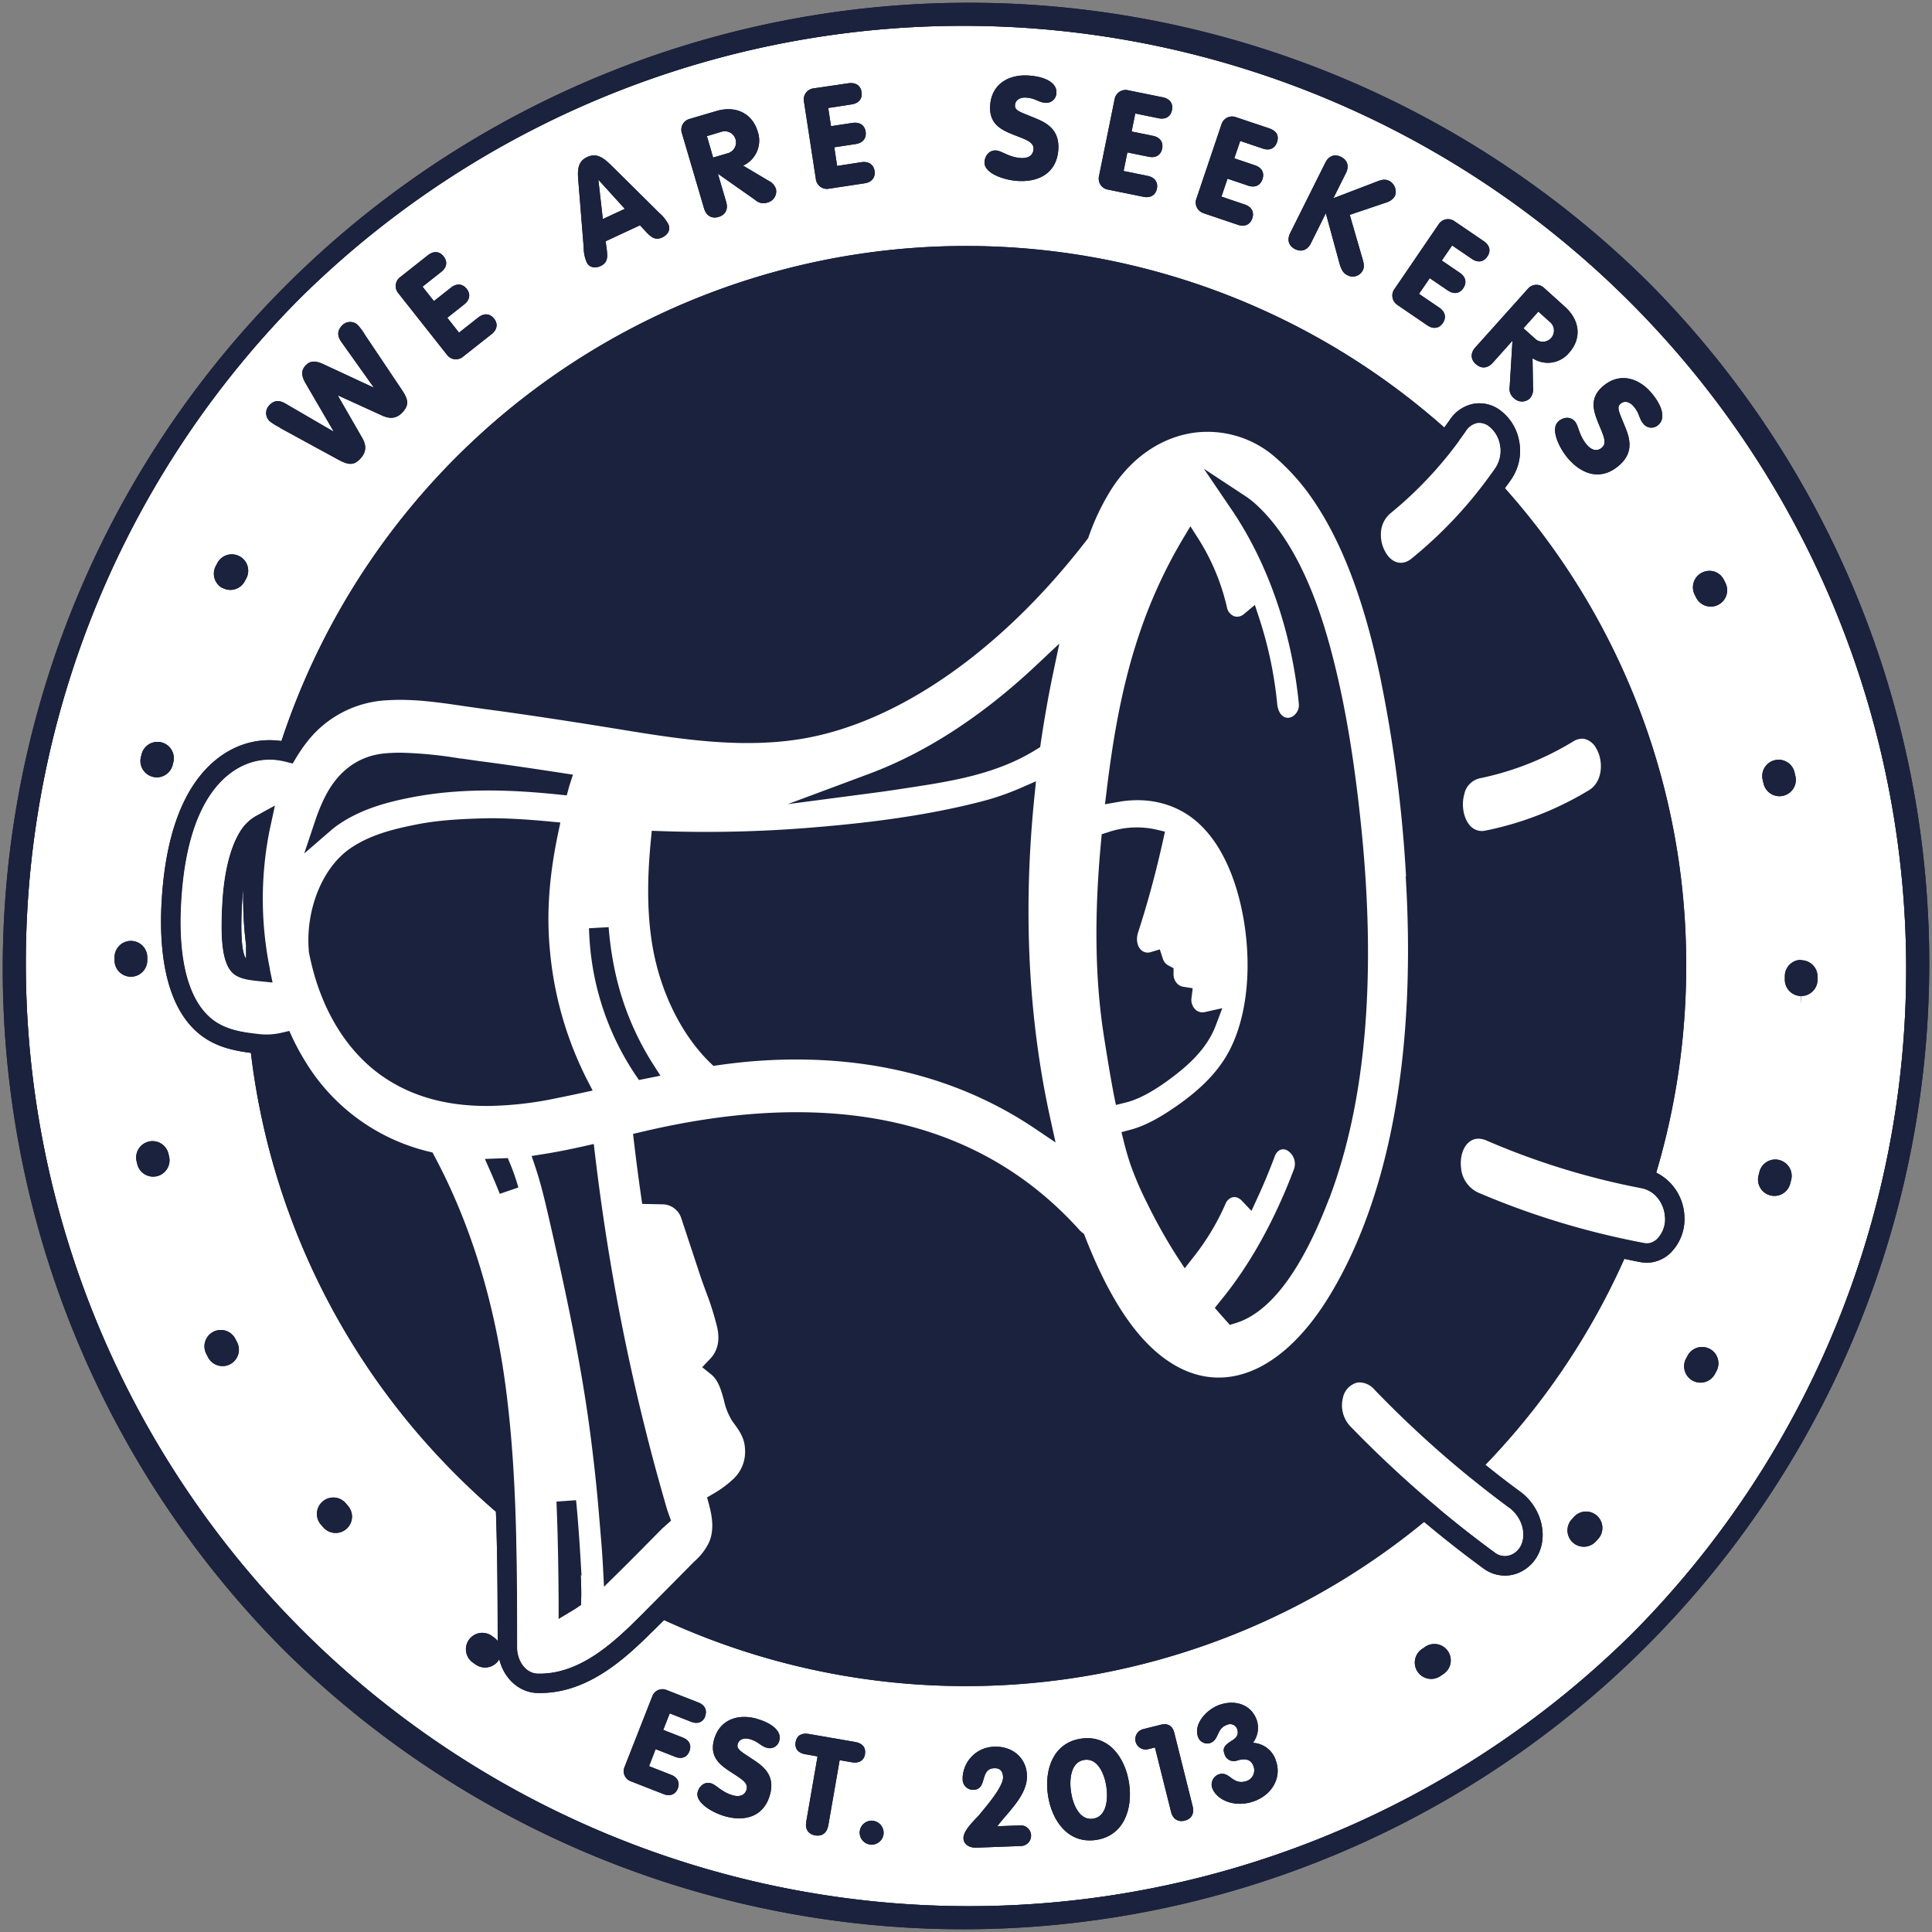 <svg xmlns="http://www.w3.org/2000/svg" viewBox="0 0 590.33 590.33"><rect x="0" y="0" width="590.33" height="590.33" fill="#808080" stroke="none"/><defs><style>.cls-1{fill:#fff;}.cls-2{fill:#1a223d;}</style></defs><title>Recurso 1</title><g id="Capa_2" data-name="Capa 2"><g id="Capa_1-2" data-name="Capa 1"><path class="cls-1" d="M498.93,498.93A288.17,288.17,0,0,1,91.4,91.4,288.17,288.17,0,0,1,498.93,498.93"></path><path class="cls-2" d="M503.88,86.45A295.17,295.17,0,0,0,86.45,503.88,295.17,295.17,0,0,0,503.88,86.45m-4.95,412.48A288.17,288.17,0,0,1,91.4,91.4,288.17,288.17,0,0,1,498.93,498.93"></path><path class="cls-2" d="M543.7,354.45a5,5,0,0,0-1.26-.16,4.88,4.88,0,0,0-2.53.7,4.94,4.94,0,0,0-2.3,3.06l-.24.95a5,5,0,1,0,9.67,2.53l.26-1a5,5,0,0,0-3.6-6.07"></path><path class="cls-2" d="M484.62,461.86a5,5,0,0,0-3.71,1.66l-.66.73a5,5,0,0,0,.33,7.06,5,5,0,0,0,7.06-.34l.7-.77a5,5,0,0,0-3.72-8.34"></path><path class="cls-2" d="M538.82,239.24a5,5,0,1,0,9.74-2.24l-.23-1a5,5,0,0,0-9.74,2.28Z"></path><path class="cls-2" d="M439.22,502.42a5,5,0,0,0-.94-.09,4.92,4.92,0,0,0-2.8.86l-.82.56a5,5,0,1,0,5.58,8.29l.86-.58a5,5,0,0,0,1.32-6.94,4.93,4.93,0,0,0-3.2-2.1"></path><path class="cls-2" d="M550.36,293.28a5,5,0,0,0-5,5v1a5,5,0,0,0,4.94,5.06l.06,2.5v-2.5a5,5,0,0,0,5-4.94v-1a5,5,0,0,0-5-5"></path><path class="cls-2" d="M526.71,177.11a5,5,0,0,0-2.91-2.47A5,5,0,0,0,520,175a5,5,0,0,0-2.17,6.73l.44.88a5,5,0,0,0,4.47,2.74,4.88,4.88,0,0,0,2.25-.54,5,5,0,0,0,2.5-2.9,5,5,0,0,0-.29-3.82Z"></path><path class="cls-2" d="M522.44,412.18a4.9,4.9,0,0,0-2.36-.6,5,5,0,0,0-4.41,2.62l-.47.87a5,5,0,0,0,2,6.79,5,5,0,0,0,6.78-2l.49-.91a5,5,0,0,0-2-6.77"></path><path class="cls-2" d="M68,179.64a5,5,0,0,0,6.77-2l.46-.86a5,5,0,0,0-2-6.79,5,5,0,0,0-6.79,2l-.49.92a5,5,0,0,0,2,6.77"></path><path class="cls-2" d="M51.48,352.57a5,5,0,0,0-4.88-3.89,4.67,4.67,0,0,0-1.11.13,5,5,0,0,0-3.76,6l.24,1a5,5,0,0,0,9.73-2.29Z"></path><path class="cls-2" d="M72,409.26a5,5,0,1,0-8.92,4.51l.47.92A5,5,0,0,0,68,417.41a4.92,4.92,0,0,0,2.28-.55,5,5,0,0,0,2.17-6.72Z"></path><path class="cls-2" d="M46.66,237.36a5.29,5.29,0,0,0,1.25.16,5,5,0,0,0,4.84-3.77l.24-.95a5,5,0,0,0-9.67-2.53l-.26,1a5,5,0,0,0,3.6,6.08"></path><path class="cls-2" d="M105.62,459.3a5,5,0,0,0-3.43-1.72h-.36a5,5,0,0,0-3.77,8.28l.69.78a5,5,0,1,0,7.52-6.59Z"></path><path class="cls-2" d="M45,293.56v-1a5,5,0,1,0-10-.12v1a5,5,0,0,0,5,5l0,2.5v-2.5a5,5,0,0,0,5-5"></path><path class="cls-2" d="M215.43,524.4c.69-1.76,0-3.39-2-4.18l-9.71-3.81a3.3,3.3,0,0,0-4.42,1.93l-8.45,21.54a3.29,3.29,0,0,0,1.93,4.41l10,3.91c2,.78,3.63.06,4.32-1.7s0-3.39-2-4.18l-6.77-2.66,2-5.2,6,2.35c2,.78,3.62.11,4.32-1.7s0-3.39-2-4.18l-6-2.35,2-5.05,6.53,2.57c2,.78,3.61.14,4.33-1.7"></path><path class="cls-2" d="M231.2,525.16c-5.47-1.53-11.2.06-13,6.34-1.46,5.22,1.66,7.67,4.75,9.71,3.39,2.26,5.78,3.41,5.16,5.6-.39,1.41-1.69,2.45-4.24,1.74-3.36-.95-5-3.2-6.62-3.65-2-.56-3.56.84-4.06,2.62-.9,3.24,4.51,6.37,8.36,7.45,6.11,1.71,11.85.09,13.71-6.56,1.53-5.46-1.4-8.25-4.63-10.42-4.12-2.77-5.68-3.43-5.22-5.09.4-1.42,1.87-2,3.66-1.51,2.79.78,3.17,2.07,5.28,2.66a3,3,0,0,0,3.78-2.26c.7-2.51-1.71-5.15-7-6.63"></path><path class="cls-2" d="M264.3,536c.33-1.95-.71-3.33-2.94-3.72l-14.26-2.47c-2.24-.39-3.68.55-4,2.5s.71,3.32,2.94,3.71l3.77.66-3.47,20c-.41,2.36.79,3.8,2.74,4.14s3.56-.62,4-3l3.48-20,3.76.66c2.24.39,3.7-.64,4-2.5"></path><path class="cls-2" d="M266.74,556.34a3.66,3.66,0,1,0,3.24,4,3.72,3.72,0,0,0-3.24-4"></path><path class="cls-2" d="M311.88,557.75l-7.15.27c3.41-4.55,9.28-9.56,9.06-15.58-.21-5.5-4.63-8.91-9.84-8.72a9.84,9.84,0,0,0-9.81,10,3.17,3.17,0,0,0,3.36,3.16c4.28-.16,1.78-6.43,6.28-6.59,1.63-.07,2.63.7,2.71,2.71.11,3-5.54,9.39-7.19,11.43-1.29,1.56-5,4.77-4.91,7.29.07,1.77,1.71,2.93,4,2.84l13.75-.51a3.16,3.16,0,0,0-.24-6.31"></path><path class="cls-2" d="M330.29,531.25c-8.53,1.28-11.25,9.55-10.08,17.33s6.18,14.9,14.71,13.62,11.25-9.55,10.08-17.33-6.18-14.9-14.71-13.62M334,555.71c-4.2.63-6.2-4.47-6.75-8.17s-.14-9.17,4.06-9.8,6.2,4.47,6.75,8.18.14,9.16-4.06,9.79"></path><path class="cls-2" d="M358.81,529.48c-.69-2.73-2.62-2.85-4.13-2.48l-5.39,1.35a3.15,3.15,0,0,0,1.53,6.12l2.08-.52,4.92,19.67c.58,2.32,2.26,3.16,4.18,2.68s3-2,2.43-4.34Z"></path><path class="cls-2" d="M382.84,532.52a7.57,7.57,0,0,0,1.19-6.86c-1.69-4.89-6.65-6.38-11.38-4.75-3.78,1.3-8,5.7-6.62,9.72a3,3,0,0,0,3.64,2c2.94-1,1.94-4.45,5.2-5.58a2.28,2.28,0,0,1,3.15,1.27c.55,1.6-.16,2.64-1.52,3.47-2.34,1.47-3,2.36-2.36,4.11a2.93,2.93,0,0,0,3.78,2.07c2.09-.67,4.25-.71,5.09,1.71a3.47,3.47,0,0,1-2.05,4.5c-4.46,1.53-5.16-3.21-8.62-2a3.35,3.35,0,0,0-2,4c1.32,3.82,6.88,6.26,12.68,4.25,5.57-1.92,8.65-7.17,6.88-12.3a7.76,7.76,0,0,0-7.1-5.6"></path><path class="cls-2" d="M85.59,130.76l17.34,9.45c3.07,1.68,4.95,2.39,7.23-.12,1.82-2,1.82-4,.51-6.3l-7.43-12.9.06-.06L116.83,127c2.42,1.08,4.41.9,6.23-1.09,2.29-2.51,1.4-4.32-.55-7.21l-11-16.4a17.74,17.74,0,0,0-2.2-3,3.38,3.38,0,0,0-4.91.29c-1.56,1.71-1.17,3.35-.15,4.81l9.91,13.93-.06.06-15.42-7.17c-2.58-1.17-4.07-.89-5.33.49s-1.41,2.9,0,5.36l8.56,14.69-.06.07-14.77-8.59c-1.55-.88-3.23-1.11-4.78.59a3.38,3.38,0,0,0,.17,4.92,17.28,17.28,0,0,0,3.13,1.92"></path><path class="cls-2" d="M136.54,108.36a3.39,3.39,0,0,0,5,.58l8.67-6.84c1.74-1.38,2-3.21.74-4.75s-3-1.75-4.78-.37l-5.91,4.66-3.58-4.54L141.85,93c1.74-1.38,2-3.18.74-4.75s-3-1.75-4.78-.38L132.58,92l-3.47-4.41,5.7-4.5c1.74-1.37,2-3.14.74-4.74s-3-1.75-4.78-.38l-8.47,6.69a3.39,3.39,0,0,0-.58,4.94Z"></path><path class="cls-2" d="M178.36,75.73a11.3,11.3,0,0,0,.89,4.38c.73,1.58,2.47,2,4.29,1.17,2.09-1,2.13-2.62,1.9-4.67l-.39-2.89,10.5-4.88,2,2.15c1.42,1.5,2.71,2.53,4.8,1.56,1.81-.85,2.6-2.46,1.87-4a11.48,11.48,0,0,0-2.79-3.5L187.52,51.27c-2.6-2.58-4.83-4.81-8.11-3.28s-2.93,4.62-2.62,8.27ZM182.91,55l8,8.81-6.71,3.12L182.84,55Z"></path><path class="cls-2" d="M215.13,63.69c.7,2.38,2.47,3.17,4.44,2.59s3-2.2,2.32-4.58l-2.52-8.55.08,0,11.39,8a3.62,3.62,0,0,0,3.71.72,3.49,3.49,0,0,0,2.54-4.15,4.33,4.33,0,0,0-2.28-2.5l-7.75-4.61a8.43,8.43,0,0,0,4.47-10.38c-1.64-5.55-6.64-8.07-12.65-6.3l-8.14,2.4a3.39,3.39,0,0,0-2.38,4.37Zm5.3-23.42a3.42,3.42,0,1,1,1.93,6.56l-4.46,1.31L216,41.59Z"></path><path class="cls-2" d="M249.29,54.71a3.4,3.4,0,0,0,4,2.95L264.23,56c2.19-.33,3.29-1.82,3-3.76s-1.79-3-4-2.69l-7.44,1.15L254.92,45l6.58-1c2.19-.34,3.29-1.79,3-3.76s-1.78-3-4-2.69l-6.58,1L253.07,33l7.18-1.11c2.19-.34,3.3-1.74,3-3.76s-1.79-3-4-2.69L248.59,27a3.4,3.4,0,0,0-2.94,4Z"></path><path class="cls-2" d="M310.85,55.28c6.55.45,12-2.4,12.52-9.51.4-5.86-3.15-8.07-6.88-9.59-4.75-2-6.47-2.28-6.35-4.06.11-1.52,1.48-2.43,3.39-2.3,3,.21,3.65,1.43,5.9,1.59a3.09,3.09,0,0,0,3.36-3.08c.18-2.69-2.8-4.86-8.45-5.25-5.86-.41-11.33,2.39-11.79,9.12-.39,5.6,3.28,7.42,6.84,8.85,3.9,1.58,6.56,2.24,6.4,4.58-.11,1.52-1.2,2.84-3.94,2.65-3.6-.25-5.73-2.18-7.47-2.3-2.12-.15-3.42,1.59-3.55,3.5-.24,3.47,5.89,5.51,10,5.8"></path><path class="cls-2" d="M338.57,57.94l10.83,2.2c2.18.44,3.72-.58,4.1-2.5s-.63-3.45-2.8-3.89l-7.38-1.5,1.16-5.67L351,47.9c2.17.44,3.7-.53,4.1-2.49s-.63-3.46-2.8-3.9l-6.53-1.33,1.12-5.5L354,36.13c2.17.44,3.7-.49,4.1-2.5s-.63-3.45-2.8-3.9l-10.57-2.14a3.4,3.4,0,0,0-4.16,2.75l-4.76,23.45a3.39,3.39,0,0,0,2.75,4.15"></path><path class="cls-2" d="M367.8,65.17l10.47,3.53c2.1.71,3.75-.11,4.38-2s-.2-3.5-2.3-4.21l-7.13-2.41,1.85-5.48,6.31,2.13c2.1.7,3.74-.07,4.38-2s-.2-3.51-2.3-4.22l-6.31-2.13,1.8-5.31,6.88,2.32c2.1.71,3.73,0,4.38-2S390,40,387.92,39.26l-10.23-3.44A3.39,3.39,0,0,0,373.23,38l-7.65,22.68a3.39,3.39,0,0,0,2.22,4.46"></path><path class="cls-2" d="M395.71,76.12c1.83.91,3.72.44,4.83-1.77l4.57-9.19L409,79.43c.45,1.64.9,3.75,2.57,4.59a3.43,3.43,0,0,0,4.86-1.47c.58-1.16.21-2.37-.24-3.91l-3.77-13,11.28-3.81a4.39,4.39,0,0,0,2.51-1.91,3.73,3.73,0,0,0-1.64-4.6c-.94-.47-1.81-.66-3.76.12l-13.4,5.13,3.85-7.71c1.1-2.22.34-4-1.49-4.92s-3.72-.44-4.82,1.78L394.23,71.2c-1.11,2.22-.35,4,1.48,4.92"></path><path class="cls-2" d="M427,93.19l9.12,6.22c1.84,1.26,3.65.91,4.75-.71s.76-3.43-1.07-4.68l-6.22-4.23L436.87,85l5.5,3.74c1.83,1.25,3.62,1,4.75-.7s.76-3.44-1.08-4.69l-5.49-3.74L443.71,75l6,4.09c1.83,1.25,3.59,1,4.75-.71s.75-3.43-1.08-4.68l-8.91-6.07a3.4,3.4,0,0,0-4.9.92L426.1,88.3a3.39,3.39,0,0,0,.93,4.89"></path><path class="cls-2" d="M451,111.28c1.52,1.36,3.46,1.41,5.12-.44l5.94-6.64.07.06-.84,13.9a3.62,3.62,0,0,0,1.34,3.53,3.47,3.47,0,0,0,4.86,0,4.27,4.27,0,0,0,.93-3.25l-.15-9a8.43,8.43,0,0,0,11.18-1.66c3.86-4.31,3.37-9.89-1.3-14.07L471.82,88a3.39,3.39,0,0,0-5,.28l-16,17.85c-1.66,1.84-1.4,3.77.13,5.14m19.1-16.06,3.47,3.11a3.42,3.42,0,1,1-4.56,5.08l-3.46-3.1Z"></path><path class="cls-2" d="M476.23,128.74c-2.67,2.24.14,8.07,2.8,11.23,4.23,5,10.09,7,15.54,2.37,4.49-3.78,3.61-7.87,2.11-11.61-1.91-4.76-2.87-6.23-1.5-7.38,1.16-1,2.77-.63,4,.84,1.93,2.29,1.51,3.61,3,5.34a3.09,3.09,0,0,0,4.55.27c2.06-1.74,1.54-5.39-2.11-9.72-3.78-4.49-9.6-6.47-14.75-2.13-4.3,3.62-3,7.52-1.6,11.07,1.58,3.9,2.95,6.28,1.16,7.79-1.17,1-2.88,1.11-4.64-1-2.33-2.77-2.42-5.64-3.54-7-1.38-1.63-3.53-1.36-5-.12"></path><path class="cls-2" d="M514.67,371.45a15.58,15.58,0,0,0-8.6-13.15,221.08,221.08,0,0,0,9.15-63.13,218.42,218.42,0,0,0-55.4-146c.63-.87,1.26-1.72,1.87-2.6a15.39,15.39,0,0,0,2.46-11.93,15,15,0,0,0-5.93-9.4,10.57,10.57,0,0,0-8-1.85,11.26,11.26,0,0,0-7.29,5c-.54.77-1.08,1.51-1.62,2.25A220.24,220.24,0,0,0,86,226.43c-9.24-1.32-18.1,2.36-24.66,10.37-7.08,8.66-11.12,22-12,39.64-.64,13,.78,30.33,11.19,39.18,4.87,4.14,10.58,5.38,16.13,6.09a218.38,218.38,0,0,0,62.87,129.06q5.82,5.82,12,11.14c.48,13.21.52,26.46.54,39.51a5.12,5.12,0,0,0-1-1l-.8-.57a5,5,0,0,0-2.9-.93,4.57,4.57,0,0,0-.83.07,5,5,0,0,0-2.08,9l.84.59a5,5,0,0,0,7-1.19,3.83,3.83,0,0,0,.25-.44c1.4,5.87,6,10.18,11.63,10.35h.92c13,0,23.45-8.41,31.13-15.74,2.24-2.14,4.47-4.34,6.68-6.55a220.54,220.54,0,0,0,232.23-30q8.83,7.41,18.1,14.21a11.14,11.14,0,0,0,6.6,2.21,10.72,10.72,0,0,0,3.48-.58l.5-.18a11.94,11.94,0,0,0,7-7.82c1.75-6-.84-13.05-6.29-17.05q-5.37-3.93-10.67-8.22a219.68,219.68,0,0,0,42.46-62.93c1.65.34,3.3.69,4.95,1a11.21,11.21,0,0,0,1.91.17,10.07,10.07,0,0,0,2.77-.39,10.65,10.65,0,0,0,4.21-2.34,14.53,14.53,0,0,0,4.5-11.64M80.1,248.27l-1.92,1.06a13.35,13.35,0,0,0-4.74,4.58c-3.17,5-5.1,12.89-5.59,22.89-.43,8.83-.32,17.46,3.39,20.7a8.76,8.76,0,0,0,3.92,1.75c.1,5.47.4,10.92.89,16.32-4.27-.63-8.29-1.7-11.61-4.52-8.54-7.27-9.65-22.67-9.08-34.31.8-16.34,4.38-28.5,10.64-36.14,4.92-6,11.42-9,18.2-8.35q-2.36,7.92-4.1,16m-4.91,40.92c0,1.24,0,2.49,0,3.73-.53-.56-1.91-3.26-1.3-15.85.09-1.93.25-3.77.46-5.52a112.85,112.85,0,0,0,.89,17.64M192.06,497.26c-6.87,6.56-16.15,14.08-27,14.08h-.76c-3.49-.1-6.22-3.65-6.23-8.06v-.9c0-11.66,0-23.49-.37-35.34q6.18,5,12.66,9.44c.08,4.75.13,9.16.15,13l0,5.26,4.5-2.7c.41-.25.83-.51,1.24-.79l1.26-.86.06-1.52c.08-2.53,0-5.1-.14-7.64a217.52,217.52,0,0,0,19.66,11.1c-1.69,1.68-3.38,3.34-5.08,5M502.39,379.75c-1.22-.23-2.43-.49-3.65-.73q3-7.35,5.51-14.9a9.75,9.75,0,0,1,4.43,7.72,8.52,8.52,0,0,1-2.5,6.77,4.89,4.89,0,0,1-1.87,1.06,4.28,4.28,0,0,1-1.92.08m-37.32,91.43a5.91,5.91,0,0,1-3.46,3.9l-.21.08a5,5,0,0,1-4.64-.78q-8.68-6.36-17-13.31,5.07-4.44,9.9-9.2,5.64,4.58,11.35,8.77c3.46,2.54,5.14,6.87,4.08,10.54M451.29,129.31a4.37,4.37,0,0,1,.72-.06,4.88,4.88,0,0,1,2.78.93,9.08,9.08,0,0,1,3.47,5.65,9.47,9.47,0,0,1-1.49,7.33c-.35.51-.72,1-1.08,1.5-1.62-1.72-3.25-3.42-4.92-5.1s-3.31-3.24-5-4.82c.71-1,1.41-1.92,2.09-2.9a5.48,5.48,0,0,1,3.43-2.53"></path><path class="cls-2" d="M503.88,86.45A295.17,295.17,0,0,0,86.45,503.88,295.17,295.17,0,0,0,503.88,86.45m-4.95,412.48A288.17,288.17,0,0,1,91.4,91.4,288.17,288.17,0,0,1,498.93,498.93"></path><path class="cls-2" d="M543.7,354.45a5,5,0,0,0-1.26-.16,4.88,4.88,0,0,0-2.53.7,4.94,4.94,0,0,0-2.3,3.06l-.24.95a5,5,0,1,0,9.67,2.53l.26-1a5,5,0,0,0-3.6-6.07"></path><path class="cls-2" d="M484.62,461.86a5,5,0,0,0-3.71,1.66l-.66.73a5,5,0,0,0,.33,7.06,5,5,0,0,0,7.06-.34l.7-.77a5,5,0,0,0-3.72-8.34"></path><path class="cls-2" d="M538.82,239.24a5,5,0,1,0,9.74-2.24l-.23-1a5,5,0,0,0-9.74,2.28Z"></path><path class="cls-2" d="M439.22,502.42a5,5,0,0,0-.94-.09,4.92,4.92,0,0,0-2.8.86l-.82.56a5,5,0,1,0,5.58,8.29l.86-.58a5,5,0,0,0,1.32-6.94,4.93,4.93,0,0,0-3.2-2.1"></path><path class="cls-2" d="M550.36,293.28a5,5,0,0,0-5,5v1a5,5,0,0,0,4.94,5.06l.06,2.5v-2.5a5,5,0,0,0,5-4.94v-1a5,5,0,0,0-5-5"></path><path class="cls-2" d="M526.71,177.11a5,5,0,0,0-2.91-2.47A5,5,0,0,0,520,175a5,5,0,0,0-2.17,6.73l.44.88a5,5,0,0,0,4.47,2.74,4.88,4.88,0,0,0,2.25-.54,5,5,0,0,0,2.5-2.9,5,5,0,0,0-.29-3.82Z"></path><path class="cls-2" d="M522.44,412.18a4.9,4.9,0,0,0-2.36-.6,5,5,0,0,0-4.41,2.62l-.47.87a5,5,0,0,0,2,6.79,5,5,0,0,0,6.78-2l.49-.91a5,5,0,0,0-2-6.77"></path><path class="cls-2" d="M68,179.64a5,5,0,0,0,6.77-2l.46-.86a5,5,0,0,0-2-6.79,5,5,0,0,0-6.79,2l-.49.92a5,5,0,0,0,2,6.77"></path><path class="cls-2" d="M51.48,352.57a5,5,0,0,0-4.88-3.89,4.67,4.67,0,0,0-1.11.13,5,5,0,0,0-3.76,6l.24,1a5,5,0,0,0,9.73-2.29Z"></path><path class="cls-2" d="M72,409.26a5,5,0,1,0-8.92,4.51l.47.92A5,5,0,0,0,68,417.41a4.92,4.92,0,0,0,2.28-.55,5,5,0,0,0,2.17-6.72Z"></path><path class="cls-2" d="M46.66,237.36a5.29,5.29,0,0,0,1.25.16,5,5,0,0,0,4.84-3.77l.24-.95a5,5,0,0,0-9.67-2.53l-.26,1a5,5,0,0,0,3.6,6.08"></path><path class="cls-2" d="M105.62,459.3a5,5,0,0,0-3.43-1.72h-.36a5,5,0,0,0-3.77,8.28l.69.78a5,5,0,1,0,7.52-6.59Z"></path><path class="cls-2" d="M45,293.56v-1a5,5,0,1,0-10-.12v1a5,5,0,0,0,5,5l0,2.5v-2.5a5,5,0,0,0,5-5"></path><path class="cls-2" d="M215.43,524.4c.69-1.76,0-3.39-2-4.18l-9.71-3.81a3.3,3.3,0,0,0-4.42,1.93l-8.45,21.54a3.29,3.29,0,0,0,1.93,4.41l10,3.91c2,.78,3.63.06,4.32-1.7s0-3.39-2-4.18l-6.77-2.66,2-5.2,6,2.35c2,.78,3.62.11,4.32-1.7s0-3.39-2-4.18l-6-2.35,2-5.05,6.53,2.57c2,.78,3.61.14,4.33-1.7"></path><path class="cls-2" d="M231.2,525.16c-5.47-1.53-11.2.06-13,6.34-1.46,5.22,1.66,7.67,4.75,9.71,3.39,2.26,5.78,3.41,5.16,5.6-.39,1.41-1.69,2.45-4.24,1.74-3.36-.95-5-3.2-6.62-3.65-2-.56-3.56.84-4.06,2.62-.9,3.24,4.51,6.37,8.36,7.45,6.11,1.71,11.85.09,13.71-6.56,1.53-5.46-1.4-8.25-4.63-10.42-4.12-2.77-5.68-3.43-5.22-5.09.4-1.42,1.87-2,3.66-1.51,2.79.78,3.17,2.07,5.28,2.66a3,3,0,0,0,3.78-2.26c.7-2.51-1.71-5.15-7-6.63"></path><path class="cls-2" d="M264.3,536c.33-1.95-.71-3.33-2.94-3.72l-14.26-2.47c-2.24-.39-3.68.55-4,2.5s.71,3.32,2.94,3.71l3.77.66-3.47,20c-.41,2.36.79,3.8,2.74,4.14s3.56-.62,4-3l3.48-20,3.76.66c2.24.39,3.7-.64,4-2.5"></path><path class="cls-2" d="M266.74,556.34a3.66,3.66,0,1,0,3.24,4,3.72,3.72,0,0,0-3.24-4"></path><path class="cls-2" d="M311.88,557.75l-7.15.27c3.41-4.55,9.28-9.56,9.06-15.58-.21-5.5-4.63-8.91-9.84-8.72a9.84,9.84,0,0,0-9.81,10,3.17,3.17,0,0,0,3.36,3.16c4.28-.16,1.78-6.43,6.28-6.59,1.63-.07,2.63.7,2.71,2.71.11,3-5.54,9.39-7.19,11.43-1.29,1.56-5,4.77-4.91,7.29.07,1.77,1.71,2.93,4,2.84l13.75-.51a3.16,3.16,0,0,0-.24-6.31"></path><path class="cls-2" d="M330.29,531.25c-8.53,1.28-11.25,9.55-10.08,17.33s6.18,14.9,14.71,13.62,11.25-9.55,10.08-17.33-6.18-14.9-14.71-13.62M334,555.71c-4.2.63-6.2-4.47-6.75-8.17s-.14-9.17,4.06-9.8,6.2,4.47,6.75,8.18.14,9.16-4.06,9.79"></path><path class="cls-2" d="M358.81,529.48c-.69-2.73-2.62-2.85-4.13-2.48l-5.39,1.35a3.15,3.15,0,0,0,1.53,6.12l2.08-.52,4.92,19.67c.58,2.32,2.26,3.16,4.18,2.68s3-2,2.43-4.34Z"></path><path class="cls-2" d="M382.84,532.52a7.57,7.57,0,0,0,1.19-6.86c-1.69-4.89-6.65-6.38-11.38-4.75-3.78,1.3-8,5.7-6.62,9.72a3,3,0,0,0,3.64,2c2.94-1,1.94-4.45,5.2-5.58a2.28,2.28,0,0,1,3.15,1.27c.55,1.6-.16,2.64-1.52,3.47-2.34,1.47-3,2.36-2.36,4.11a2.93,2.93,0,0,0,3.78,2.07c2.09-.67,4.25-.71,5.09,1.71a3.47,3.47,0,0,1-2.05,4.5c-4.46,1.53-5.16-3.21-8.62-2a3.35,3.35,0,0,0-2,4c1.32,3.82,6.88,6.26,12.68,4.25,5.57-1.92,8.65-7.17,6.88-12.3a7.76,7.76,0,0,0-7.1-5.6"></path><path class="cls-2" d="M85.59,130.76l17.34,9.45c3.07,1.68,4.95,2.39,7.23-.12,1.82-2,1.82-4,.51-6.3l-7.43-12.9.06-.06L116.83,127c2.42,1.08,4.41.9,6.23-1.09,2.29-2.51,1.4-4.32-.55-7.21l-11-16.4a17.74,17.74,0,0,0-2.2-3,3.38,3.38,0,0,0-4.91.29c-1.56,1.71-1.17,3.35-.15,4.81l9.91,13.93-.06.06-15.42-7.17c-2.58-1.17-4.07-.89-5.33.49s-1.41,2.9,0,5.36l8.56,14.69-.06.07-14.77-8.59c-1.55-.88-3.23-1.11-4.78.59a3.38,3.38,0,0,0,.17,4.92,17.28,17.28,0,0,0,3.13,1.92"></path><path class="cls-2" d="M136.54,108.36a3.39,3.39,0,0,0,5,.58l8.67-6.84c1.74-1.38,2-3.21.74-4.75s-3-1.75-4.78-.37l-5.91,4.66-3.58-4.54L141.85,93c1.74-1.38,2-3.18.74-4.75s-3-1.75-4.78-.38L132.58,92l-3.47-4.41,5.7-4.5c1.74-1.37,2-3.14.74-4.74s-3-1.75-4.78-.38l-8.47,6.69a3.39,3.39,0,0,0-.58,4.94Z"></path><path class="cls-2" d="M178.36,75.73a11.3,11.3,0,0,0,.89,4.38c.73,1.58,2.47,2,4.29,1.17,2.09-1,2.13-2.62,1.9-4.67l-.39-2.89,10.5-4.88,2,2.15c1.42,1.5,2.71,2.53,4.8,1.56,1.81-.85,2.6-2.46,1.87-4a11.48,11.48,0,0,0-2.79-3.5L187.52,51.27c-2.6-2.58-4.83-4.81-8.11-3.28s-2.93,4.62-2.62,8.27ZM182.91,55l8,8.81-6.71,3.12L182.84,55Z"></path><path class="cls-2" d="M215.13,63.69c.7,2.38,2.47,3.17,4.44,2.59s3-2.2,2.32-4.58l-2.52-8.55.08,0,11.39,8a3.62,3.62,0,0,0,3.71.72,3.49,3.49,0,0,0,2.54-4.15,4.33,4.33,0,0,0-2.28-2.5l-7.75-4.61a8.43,8.43,0,0,0,4.47-10.38c-1.64-5.55-6.64-8.07-12.65-6.3l-8.14,2.4a3.39,3.39,0,0,0-2.38,4.37Zm5.3-23.42a3.42,3.42,0,1,1,1.93,6.56l-4.46,1.31L216,41.59Z"></path><path class="cls-2" d="M249.29,54.71a3.4,3.4,0,0,0,4,2.95L264.23,56c2.19-.33,3.29-1.82,3-3.76s-1.79-3-4-2.69l-7.44,1.15L254.92,45l6.58-1c2.19-.34,3.29-1.79,3-3.76s-1.78-3-4-2.69l-6.58,1L253.07,33l7.18-1.11c2.19-.34,3.3-1.74,3-3.76s-1.79-3-4-2.69L248.59,27a3.4,3.4,0,0,0-2.94,4Z"></path><path class="cls-2" d="M310.85,55.28c6.55.45,12-2.4,12.52-9.51.4-5.86-3.15-8.07-6.88-9.59-4.75-2-6.47-2.28-6.35-4.06.11-1.52,1.48-2.43,3.39-2.3,3,.21,3.65,1.43,5.9,1.59a3.09,3.09,0,0,0,3.36-3.08c.18-2.69-2.8-4.86-8.45-5.25-5.86-.41-11.33,2.39-11.79,9.12-.39,5.6,3.28,7.42,6.84,8.85,3.9,1.58,6.56,2.24,6.4,4.58-.11,1.52-1.2,2.84-3.94,2.65-3.6-.25-5.73-2.18-7.47-2.3-2.12-.15-3.42,1.59-3.55,3.5-.24,3.47,5.89,5.51,10,5.8"></path><path class="cls-2" d="M338.57,57.94l10.83,2.2c2.18.44,3.72-.58,4.1-2.5s-.63-3.45-2.8-3.89l-7.38-1.5,1.16-5.67L351,47.9c2.17.44,3.7-.53,4.1-2.49s-.63-3.46-2.8-3.9l-6.53-1.33,1.12-5.5L354,36.13c2.17.44,3.7-.49,4.1-2.5s-.63-3.45-2.8-3.9l-10.57-2.14a3.4,3.4,0,0,0-4.16,2.75l-4.76,23.45a3.39,3.39,0,0,0,2.75,4.15"></path><path class="cls-2" d="M367.8,65.17l10.47,3.53c2.1.71,3.75-.11,4.38-2s-.2-3.5-2.3-4.21l-7.13-2.41,1.85-5.48,6.31,2.13c2.1.7,3.74-.07,4.38-2s-.2-3.51-2.3-4.22l-6.31-2.13,1.8-5.31,6.88,2.32c2.1.71,3.73,0,4.38-2S390,40,387.92,39.26l-10.23-3.44A3.39,3.39,0,0,0,373.23,38l-7.65,22.68a3.39,3.39,0,0,0,2.22,4.46"></path><path class="cls-2" d="M395.71,76.12c1.83.91,3.72.44,4.83-1.77l4.57-9.19L409,79.43c.45,1.64.9,3.75,2.57,4.59a3.43,3.43,0,0,0,4.86-1.47c.58-1.16.21-2.37-.24-3.91l-3.77-13,11.28-3.81a4.39,4.39,0,0,0,2.51-1.91,3.73,3.73,0,0,0-1.64-4.6c-.94-.47-1.81-.66-3.76.12l-13.4,5.13,3.85-7.71c1.1-2.22.34-4-1.49-4.92s-3.72-.44-4.82,1.78L394.23,71.2c-1.11,2.22-.35,4,1.48,4.92"></path><path class="cls-2" d="M427,93.19l9.12,6.22c1.84,1.26,3.65.91,4.75-.71s.76-3.43-1.07-4.68l-6.22-4.23L436.87,85l5.5,3.74c1.83,1.25,3.62,1,4.75-.7s.76-3.44-1.08-4.69l-5.49-3.74L443.71,75l6,4.09c1.83,1.25,3.59,1,4.75-.71s.75-3.43-1.08-4.68l-8.91-6.07a3.4,3.4,0,0,0-4.9.92L426.1,88.3a3.39,3.39,0,0,0,.93,4.89"></path><path class="cls-2" d="M451,111.28c1.52,1.36,3.46,1.41,5.12-.44l5.94-6.64.07.06-.84,13.9a3.62,3.62,0,0,0,1.34,3.53,3.47,3.47,0,0,0,4.86,0,4.27,4.27,0,0,0,.93-3.25l-.15-9a8.43,8.43,0,0,0,11.18-1.66c3.86-4.31,3.37-9.89-1.3-14.07L471.82,88a3.39,3.39,0,0,0-5,.28l-16,17.85c-1.66,1.84-1.4,3.77.13,5.14m19.1-16.06,3.47,3.11a3.42,3.42,0,1,1-4.56,5.08l-3.46-3.1Z"></path><path class="cls-2" d="M476.23,128.74c-2.67,2.24.14,8.07,2.8,11.23,4.23,5,10.09,7,15.54,2.37,4.49-3.78,3.61-7.87,2.11-11.61-1.91-4.76-2.87-6.23-1.5-7.38,1.16-1,2.77-.63,4,.84,1.93,2.29,1.51,3.61,3,5.34a3.09,3.09,0,0,0,4.55.27c2.06-1.74,1.54-5.39-2.11-9.72-3.78-4.49-9.6-6.47-14.75-2.13-4.3,3.62-3,7.52-1.6,11.07,1.58,3.9,2.95,6.28,1.16,7.79-1.17,1-2.88,1.11-4.64-1-2.33-2.77-2.42-5.64-3.54-7-1.38-1.63-3.53-1.36-5-.12"></path><path class="cls-2" d="M514.67,371.45a15.58,15.58,0,0,0-8.6-13.15,221.08,221.08,0,0,0,9.15-63.13,218.42,218.42,0,0,0-55.4-146c.63-.87,1.26-1.72,1.87-2.6a15.39,15.39,0,0,0,2.46-11.93,15,15,0,0,0-5.93-9.4,10.57,10.57,0,0,0-8-1.85,11.26,11.26,0,0,0-7.29,5c-.54.77-1.08,1.51-1.62,2.25A220.24,220.24,0,0,0,86,226.43c-9.24-1.32-18.1,2.36-24.66,10.37-7.08,8.66-11.12,22-12,39.64-.64,13,.78,30.33,11.19,39.18,4.87,4.14,10.58,5.38,16.13,6.09a218.38,218.38,0,0,0,62.87,129.06q5.82,5.82,12,11.14c.48,13.21.52,26.46.54,39.51a5.12,5.12,0,0,0-1-1l-.8-.57a5,5,0,0,0-2.9-.93,4.57,4.57,0,0,0-.83.07,5,5,0,0,0-2.08,9l.84.59a5,5,0,0,0,7-1.19,3.83,3.83,0,0,0,.25-.44c1.4,5.87,6,10.18,11.63,10.35h.92c13,0,23.45-8.41,31.13-15.74,2.24-2.14,4.47-4.34,6.68-6.55a220.54,220.54,0,0,0,232.23-30q8.83,7.41,18.1,14.21a11.14,11.14,0,0,0,6.6,2.21,10.72,10.72,0,0,0,3.48-.58l.5-.18a11.94,11.94,0,0,0,7-7.82c1.75-6-.84-13.05-6.29-17.05q-5.37-3.93-10.67-8.22a219.68,219.68,0,0,0,42.46-62.93c1.65.34,3.3.69,4.95,1a11.21,11.21,0,0,0,1.91.17,10.07,10.07,0,0,0,2.77-.39,10.65,10.65,0,0,0,4.21-2.34,14.53,14.53,0,0,0,4.5-11.64M80.1,248.27l-1.92,1.06a13.35,13.35,0,0,0-4.74,4.58c-3.17,5-5.1,12.89-5.59,22.89-.43,8.83-.32,17.46,3.39,20.7a8.76,8.76,0,0,0,3.92,1.75c.1,5.47.4,10.92.89,16.32-4.27-.63-8.29-1.7-11.61-4.52-8.54-7.27-9.65-22.67-9.08-34.31.8-16.34,4.38-28.5,10.64-36.14,4.92-6,11.42-9,18.2-8.35q-2.36,7.92-4.1,16m-4.91,40.92c0,1.24,0,2.49,0,3.73-.53-.56-1.91-3.26-1.3-15.85.09-1.93.25-3.77.46-5.52a112.85,112.85,0,0,0,.89,17.64M192.06,497.26c-6.87,6.56-16.15,14.08-27,14.08h-.76c-3.49-.1-6.22-3.65-6.23-8.06v-.9c0-11.66,0-23.49-.37-35.34q6.18,5,12.66,9.44c.08,4.75.13,9.16.15,13l0,5.26,4.5-2.7c.41-.25.83-.51,1.24-.79l1.26-.86.06-1.52c.08-2.53,0-5.1-.14-7.64a217.52,217.52,0,0,0,19.66,11.1c-1.69,1.68-3.38,3.34-5.08,5M502.39,379.75c-1.22-.23-2.43-.49-3.65-.73q3-7.35,5.51-14.9a9.75,9.75,0,0,1,4.43,7.72,8.52,8.52,0,0,1-2.5,6.77,4.89,4.89,0,0,1-1.87,1.06,4.28,4.28,0,0,1-1.92.08m-37.32,91.43a5.91,5.91,0,0,1-3.46,3.9l-.21.08a5,5,0,0,1-4.64-.78q-8.68-6.36-17-13.31,5.07-4.44,9.9-9.2,5.64,4.58,11.35,8.77c3.46,2.54,5.14,6.87,4.08,10.54M451.29,129.31a4.37,4.37,0,0,1,.72-.06,4.88,4.88,0,0,1,2.78.93,9.08,9.08,0,0,1,3.47,5.65,9.47,9.47,0,0,1-1.49,7.33c-.35.51-.72,1-1.08,1.5-1.62-1.72-3.25-3.42-4.92-5.1s-3.31-3.24-5-4.82c.71-1,1.41-1.92,2.09-2.9a5.48,5.48,0,0,1,3.43-2.53"></path><path class="cls-1" d="M431.26,170.71a132.3,132.3,0,0,0,25.51-27.55,9.47,9.47,0,0,0,1.49-7.33,9.12,9.12,0,0,0-3.47-5.65,4.88,4.88,0,0,0-2.78-.93,4.37,4.37,0,0,0-.72.06,5.48,5.48,0,0,0-3.43,2.53,119.58,119.58,0,0,1-23,25,8.26,8.26,0,0,0-2.92,6.25,10.53,10.53,0,0,0,2.15,6.75c2,2.48,4.76,2.81,7.16.88"></path><path class="cls-1" d="M447.55,242.27h0c-1.13,3.35-.47,7.61,1.54,9.91a4.87,4.87,0,0,0,3.72,1.74,5.17,5.17,0,0,0,1-.11,98.52,98.52,0,0,0,31.73-12.38c4.15-2.51,4.55-8.87,2.13-12.88a5.58,5.58,0,0,0-3.33-2.72,3.81,3.81,0,0,0-.95-.12,5.16,5.16,0,0,0-2.64.81,89.34,89.34,0,0,1-28.58,11.29,6.25,6.25,0,0,0-4.66,4.46"></path><path class="cls-1" d="M461,460.64a325.62,325.62,0,0,1-41-36,6.22,6.22,0,0,0-4.47-2.24,4.67,4.67,0,0,0-1.1.13,6,6,0,0,0-4.07,4.47,9.34,9.34,0,0,0,2.48,9.07,347.74,347.74,0,0,0,43.95,38.29,5,5,0,0,0,4.64.78l.21-.08a5.91,5.91,0,0,0,3.46-3.9c1.06-3.67-.62-8-4.08-10.54"></path><path class="cls-1" d="M508.68,371.85c-.3-4.44-3.24-8.05-7.16-8.78h0a226.9,226.9,0,0,1-47.36-14.6,6.28,6.28,0,0,0-2.42-.54,4.34,4.34,0,0,0-2.69.91c-2,1.47-3,4.67-2.62,8a9.12,9.12,0,0,0,5.19,7.54,242.14,242.14,0,0,0,50.78,15.41,4.28,4.28,0,0,0,1.92-.08,4.89,4.89,0,0,0,1.87-1.06,8.53,8.53,0,0,0,2.5-6.76"></path><path class="cls-1" d="M429.62,267.77a417.4,417.4,0,0,0-8.13-62c-5.33-24.86-12.73-43.26-22.6-56.25a67.91,67.91,0,0,0-9.46-10,31.39,31.39,0,0,0-25.09-7.23c-9.86,1.54-18.68,7.68-24.82,17.3A71.62,71.62,0,0,0,332.64,164l-.16.44-.28.37c-26.31,34.26-58.46,56.53-88.21,61.1-18.56,2.86-37.52-.25-55.85-3.26l-8.09-1.3c-9.49-1.49-20.74-3.21-32.23-4.74l-5.86-.83c-7.68-1.14-15.58-2.3-23.29-1.83a33,33,0,0,0-25,12.93,47.25,47.25,0,0,0-3.1,4.52l-1.14,1.9-2.15-.54c-7.88-2-15.65.9-21.32,7.83-6.26,7.64-9.84,19.8-10.64,36.14-.57,11.64.54,27,9.08,34.31,4.07,3.45,9.2,4.29,14.53,4.9a20.29,20.29,0,0,0,7.06-.37L88.4,315l1,2.19a75.87,75.87,0,0,0,4.13,7.54,60.69,60.69,0,0,0,37.35,27.11l1.29.32.62,1.18c10.64,19.94,17.84,42.87,21.41,68.17,3.74,26.6,3.78,54.18,3.83,80.85v.9c0,4.41,2.74,8,6.23,8.06h.76c10.84,0,20.12-7.52,27-14.08,3.84-3.66,7.68-7.55,11.4-11.31l8.76-8.85a18.28,18.28,0,0,0,4.46-5.78c1.33-3.08,1.34-6.65,0-11.56l-.59-2.21,2-1.16a33.16,33.16,0,0,0,6.19-4.62,11.37,11.37,0,0,0,3.41-8.81c-.11-3.59-1.75-5.81-3.83-8.62a19.61,19.61,0,0,1-2.62-6.46c-.84-3.06-1.69-6.14-3.95-7.95l-2.69-2.15,2.29-2.42c2.41-2.43,3.18-5.7,2.3-9.73a87.47,87.47,0,0,0-3.5-11.09c-.59-1.61-1.25-3.41-1.83-5.18l-5.71-17.28a6.11,6.11,0,0,0-5.42-4.07l-6.46-.13-.37-2.52c-.79-5.52-1.5-11-2.12-16.21l-.31-2.66,2.6-.61c3.11-.73,5.89-1.34,8.52-1.87,54.1-10.9,96.17-.29,125,31.53a7.63,7.63,0,0,0,1,1l.67.51.31.8c7.9,20.28,16.84,33.12,27.32,39.25,16.16,9.45,34.07,1.24,47.9-22,18.1-30.35,26-74.37,22.77-127.32M82.45,296.22l.84,4-4.94-.51c-2.34-.27-5.24-.6-7.11-2.23-3.71-3.24-3.82-11.86-3.39-20.7.49-10,2.42-17.9,5.59-22.89a13.35,13.35,0,0,1,4.74-4.58L84,246.15l-1.39,6.44c-.19.85-.36,1.7-.52,2.56a107.06,107.06,0,0,0,.41,41.07m10.46-35.44,3.43-10.25A55.66,55.66,0,0,1,99,244.1h0l.32-.64c4-7.95,10.31-12.54,18.29-13.26,1.54-.14,3.14-.21,4.79-.21a126.45,126.45,0,0,1,18.23,1.78l.28,0,5.52.78c7.72,1,16,2.21,25.22,3.63l3.42.52L174,240c-.06.19-.11.38-.16.57l-.67,2.46-2.53-.26c-12.15-1.25-28.16-2.28-44.24.75-7.24,1.37-15.61,3.42-22.78,8.3a25.88,25.88,0,0,0-2.5,1.91Zm59.75,104c-.92-2.32-1.85-4.54-2.76-6.61l-1.79-4.05,7-.26.8,1.93a63.78,63.78,0,0,1,2.42,7.05Zm-4-26.85c-10.87,0-22.54-2.26-32.77-9.73-10.9-8-18.56-21.29-21.59-37.52l0-.31c-1-12.57,4.24-25.41,12.79-31.22,6.22-4.23,13.51-5.92,20.44-7.29s14.69-1.69,22-1.85c5.54,0,11.5.35,18.3,1l3.34.31-.69,3.29c-2.78,13.27-3.57,24.68-2.49,35.9a108.69,108.69,0,0,0,11.25,39.23l1.8,3.48-3.83.83q-3.72.81-7.46,1.56a108.69,108.69,0,0,1-21.05,2.33m29,151-.06,1.52-1.26.86c-.41.28-.83.54-1.24.79l-4.5,2.7,0-5.26c-.05-8.3-.18-19.3-.66-30.73l6-.43c0,.46.09.93.13,1.4.47,5.15.86,10.43,1.2,16.13l.12,2.05c.22,3.62.45,7.33.33,11m19.89-50.18c1.27,5,2.56,9.83,3.84,14.4.74,2.66,1.49,5.29,2.26,7.93.15.49.35,1,.56,1.63l.67,1.89-1.74,1.57c-.49.43-.95.83-1.25,1.14l-7.16,7.25c-1.86,1.86-3.71,3.73-5.57,5.56l-4.75,4.68-.35-6.66c-.19-3.63-.5-7.28-.8-10.81l-.31-3.69c-.84-10.31-2-20.59-3.41-30.56-3-20.92-7.48-41.3-11.85-60.39-1.15-5-2.45-10.72-4.27-16.15l-1.13-3.36,3.5-.56c3.74-.59,7.63-1.35,12.25-2.38l3.24-.73.39,3.3c2.26,19,5.29,37.85,9,55.93,2.07,10.09,4.38,20.19,6.89,30M195.24,330l-1.13-1.64a84,84,0,0,1-13.94-40.78c-.09-1.19-.16-2.48-.2-3.95l6-.33a103.75,103.75,0,0,0,1.78,12.66,86.55,86.55,0,0,0,11.67,29l2.38,3.72Zm121,14.84c-20.81-14-45.38-21.11-73-21.11-4,0-8.15.16-12.26.47h-.11c-3.65.28-7.48.71-11.41,1.27l-1.46.21-1.06-1c-8.44-8.24-14.76-20.74-17.33-34.29-2.36-12.46-1.55-25.22-.73-33.73l.27-2.81,2.82.1a393.38,393.38,0,0,0,45-1h0c14.45-1.16,33.41-3.11,52-7.82a80.51,80.51,0,0,0,12.87-4.35l4.71-2.06-.52,5.11c-3.47,34.5-1.82,67.45,4.89,97.93l1.61,7.32ZM321.72,206c-.74,3.57-1.42,7.09-2,10.46h0c-.57,3.2-1.13,6.62-1.69,10.44l-.2,1.38-1.18.73c-12.2,7.62-26.11,9.73-39.56,11.78l-2.17.33c-2.86.44-5.47.81-8,1.14l-26.22,3.45,24.78-9.23c17.45-6.5,34.69-17.7,51.25-33.29l6.95-6.53Zm18.62,128.52c-1-5.25-1.94-10.9-3.1-18.33-2.66-17.2-2.93-36.59-.79-59.29l.18-2,1.9-.6a27.15,27.15,0,0,1,14.55-.87l2.88.68-.64,2.89c-2.18,9.8-4.72,19.16-7.55,27.83-.75,2.32-.29,4.55,1.18,5.68a3,3,0,0,0,2.62.43l2.81-.85.91,2.79A3.57,3.57,0,0,0,357,295l1.58.84v1.79a4.06,4.06,0,0,0,1.21,3,3.35,3.35,0,0,0,1.77.88l2.87.45-.35,2.88a4.16,4.16,0,0,0,1.12,3.58,3.19,3.19,0,0,0,2.84.85l5.44-1.22-2.15,5.67c-2.83,7.16-8.82,12.25-13.72,15.88-3.41,2.53-8.53,6-13.57,7.27l-3.07.75Zm65.74,31.81c-8.37,21.91-17.95,34.67-28.46,37.93l-1.83.56-1.28-1.42-1.66-1.86-1.66-1.92,1.61-2c8.9-10.79,16.46-24.28,22.47-40.09a4.79,4.79,0,0,0-2.24-6.17,2.47,2.47,0,0,0-1.89,0,3.35,3.35,0,0,0-1.64,2c-1.75,4.62-3.48,8.76-5.27,12.63l-1.84,4-3-3.17a3.83,3.83,0,0,0-1.17-.82,2.54,2.54,0,0,0-2.09,0,3.47,3.47,0,0,0-1.7,1.9,73.86,73.86,0,0,1-9.81,16.27L362,387.52,359.69,384a162,162,0,0,1-9.14-16.28,99.75,99.75,0,0,1-5.08-11.75c-.75-2.21-1.42-4.49-2.09-7.17l-.71-2.87,2.85-.76c5.05-1.35,9.92-4.42,13.59-6.94,8.44-5.81,13.86-11.61,17.06-18.27,4.74-9.83,6.22-23.54,4.06-37.62-1.24-8.11-4.8-23-14.76-31.46-6.35-5.39-14.82-7.47-23.84-5.84l-4,.71.49-4c1.62-13.32,4.2-30.74,9.79-47.41a150.6,150.6,0,0,1,13.33-29.37l2.49-4.16,2.61,4.09a67,67,0,0,1,8.53,20.57,3.68,3.68,0,0,0,2.3,2.85,3.12,3.12,0,0,0,2.86-.64l3.4-2.84,1.38,4.21a121.84,121.84,0,0,1,5.45,26.1c.19,1.93,1.17,4.18,3.31,4.18a3.14,3.14,0,0,0,2.24-1.14,4,4,0,0,0,1.06-3.11c-2.15-21.94-9.44-43-20.53-59.34l-8.5-12.51,12.63,8.32a25.91,25.91,0,0,1,2.55,1.9c9.9,8.63,17.72,23.38,23.31,43.88,4.2,15.38,7.21,32.58,9.47,54.14,4.89,46.55,1.61,85.23-9.72,114.94"></path></g></g></svg>